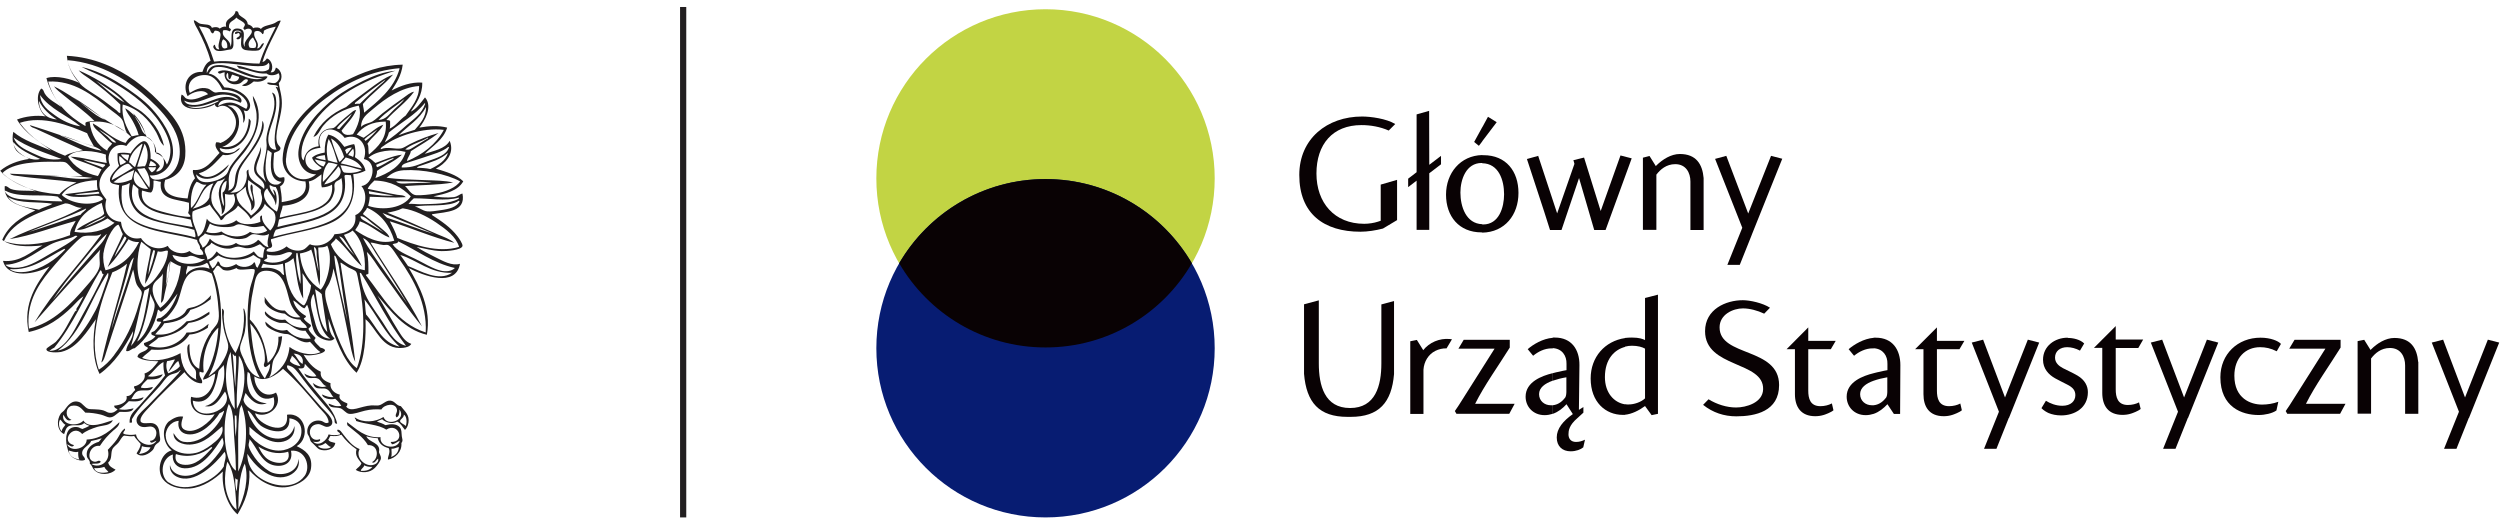 <?xml version="1.0" encoding="UTF-8"?><svg xmlns="http://www.w3.org/2000/svg" viewBox="0 0 189.45 39.5"><defs><style>.d{fill:#c2d444;}.e{fill:#221f20;}.f{fill:#071c72;}.g{fill:#090204;}.h{fill:none;stroke:#221f20;stroke-miterlimit:10;stroke-width:.47px;}</style></defs><g id="a"/><g id="b"/><g id="c"><g><g><path class="d" d="M92.05,13.52c0,7.08-5.74,12.82-12.82,12.82s-12.82-5.74-12.82-12.82S72.16,.7,79.23,.7s12.82,5.74,12.82,12.82"/><path class="f" d="M92.05,26.39c0,7.08-5.74,12.82-12.82,12.82s-12.82-5.74-12.82-12.82,5.74-12.82,12.82-12.82c7.08,0,12.82,5.74,12.82,12.82"/><path class="g" d="M90.32,19.95c-2.22,3.82-6.35,6.38-11.09,6.38s-8.87-2.57-11.09-6.38c2.22-3.81,6.35-6.38,11.09-6.38s8.86,2.57,11.09,6.38"/><path class="g" d="M105.24,9.89l.49-.49c-.66-.41-1.86-.57-2.51-.57-2.65,0-4.76,1.68-4.76,4.43,0,2.95,1.88,4.3,4.63,4.3,.55,0,1.17-.1,1.71-.24l1.07-.64v-3.05l-1.24,.36v2.74l-.21,.07c-.3,.1-.71,.16-1.04,.16-2.26,0-3.62-1.6-3.62-3.81s1.22-3.67,3.41-3.67c.7,0,1.42,.13,2.06,.41"/><polygon class="g" points="108.31 17.26 108.31 16.16 108.31 14.23 108.31 12.96 108.31 12.96 108.31 13.13 109.2 12.45 109.2 11.81 108.31 12.49 108.31 12.32 108.31 12.32 108.3 8.4 107.35 8.67 107.35 13.05 106.71 13.54 106.71 14.18 107.35 13.69 107.35 16.16 107.35 17.42 108.31 17.42 108.31 17.26"/><path class="g" d="M112.33,11.74v.61h-.05c-1.18,0-1.61,1.26-1.61,2.24,0,1.06,.42,2.36,1.66,2.4v.62h-.06c-1.71,0-2.69-1.22-2.69-2.86,0-1.63,1.08-2.96,2.74-3m-.62-1l.37,.3,.26-.34v-1.08l-.62,1.13Zm.62,6.88v-.62s.05,0,.07,0c1.21,0,1.59-1.3,1.59-2.29,0-1.06-.4-2.33-1.66-2.35v-.61h.1c1.71,0,2.65,1.22,2.65,2.86,0,1.66-1.03,2.98-2.75,3.01m0-6.92l1.1-1.45-.66-.41-.43,.79v1.08h0Z"/><path class="g" d="M129.1,13.49c-.09-1.04-.56-1.82-1.8-1.82-.67,0-1.31,.41-1.77,.86,0,0-.02,.03-.05,.06h0l-.48-.77-.5,.13v.21c0,.35,0,.8,0,1.15v.03h0s0-.02,0,0h0v4.08h1.02v-4.19l.02-.02c.28-.36,.73-.77,1.41-.77,.81,0,1.15,.65,1.15,1.32v3.67h1v-3.94h0Z"/><path class="g" d="M116.57,11.81l-.86,.24c.58,1.81,1.19,3.57,1.75,5.38h.87l1.33-3.94,1.15,3.94h.86l1.98-5.43-.85-.22-1.5,4.21-1.26-4.05-.81,.2c.03,.09,.06,.18,.08,.28l-1.31,3.75-1.44-4.37h0Z"/><path class="g" d="M132.77,17.74l-.05,.13h0l-.88,2.2h-.94c.38-.94,.75-1.87,1.13-2.81l-2.06-5.22,.85-.23,1.66,4.37,1.73-4.37,.85,.22-2.29,5.71Z"/><path class="g" d="M123.14,25.62c-1.52,.23-2.6,1.43-2.6,3.06,0,1.8,1.14,2.76,2.44,2.76,.05,0,.11,0,.16,0v-.8c-.83-.13-1.52-.87-1.52-2.06,0-1.41,.76-2.09,1.52-2.29v-.65Zm1.52,.15c-.16-.08-.43-.19-.99-.19-.18,0-.36,.01-.53,.03v.66c.18-.05,.36-.07,.53-.07,.44,0,.79,.1,.99,.22v3.77c-.3,.28-.81,.46-1.25,.46-.09,0-.18,0-.27-.02v.8c.51-.05,1.06-.32,1.52-.66l.5,.69,.48-.1c0-5.63,0-4.59,0-9.03l-.98,.25v3.19Z"/><path class="g" d="M99.94,22.76l-1.12,.3v5.27c.18,2.17,1.14,3.26,3.29,3.26,.06,0,.13,0,.2,0,.02,0,.04,0,.05,0,2.14,0,3.1-1.09,3.28-3.24v-5.54l-.96,.26v4.47c0,1.68-.44,3.38-2.37,3.38s-2.37-1.7-2.37-3.38v-4.76h0Z"/><path class="g" d="M117.66,28.28c-.82,.2-2.05,.66-2.05,1.78,0,.76,.57,1.4,1.44,1.4,.22,0,.42-.04,.61-.1v-.65s-.1,0-.15,0c-.47,0-.88-.33-.88-.84h0c0-.49,.44-.81,1.03-1.02v-.57h0Zm0-2.68c-.75,.06-1.48,.5-1.89,.86l.41,.5c.38-.31,.86-.56,1.4-.56,.03,0,.06,0,.09,0v-.8Zm2.34,5.24l-.35,.22,.04-3.39c.01-1.18-.6-2.09-1.86-2.09-.05,0-.11,0-.16,0v.8c.7,.04,1.06,.57,1.04,1.2v.47c-.15,.03-.36,.06-.57,.12-.13,.02-.29,.06-.47,.11v.57c.32-.11,.67-.2,1.03-.26v1.13c-.01,.23-.04,.32-.09,.41-.18,.23-.47,.53-.94,.58v.65c.41-.14,.76-.42,1.04-.73l.48,.75c-.74,.52-1.22,1.1-1.22,1.77s.43,1.05,1.05,1.05c.42,0,.77-.14,.96-.3l.13-.58c-.21,.1-.42,.17-.68,.17-.42,0-.57-.29-.57-.57s.04-.69,.67-1.23l.46-.42v-.43h0Z"/><path class="g" d="M156.69,25.59c-.99,0-1.87,.65-1.87,1.67,0,.68,.42,1.13,.92,1.41,.29,.16,.56,.29,.89,.46,.47,.23,.64,.47,.64,.82,0,.43-.33,.8-.99,.8-.48,0-.93-.18-1.24-.38l-.34,.56c.18,.19,.43,.32,.54,.37,.26,.11,.59,.18,.96,.18,1,0,2.02-.56,2.02-1.76,0-.47-.23-.93-.79-1.26-.38-.22-.71-.36-1.1-.56-.3-.16-.6-.4-.6-.8,0-.5,.4-.79,.92-.79,.31,0,.65,.09,.97,.26l.32-.54c-.3-.3-.83-.42-1.23-.42h-.01Z"/><path class="g" d="M172.64,30.45c-.37,.14-.83,.21-1.22,.21-.85,0-2.1-.45-2.1-2.19,0-1.34,.83-2.16,1.95-2.16,.4,0,.81,.08,1.26,.31l.32-.56c-.21-.23-.79-.47-1.55-.47-1.73,0-3.04,1.25-3.04,3,0,2.26,1.64,2.86,2.89,2.86,.5,0,1.03-.13,1.32-.32,.01,0,.03-.02,.04-.03l.14-.65Z"/><path class="g" d="M148.55,30.58c-.22,.12-.54,.2-.85,.2-.78,0-.92-.59-.92-1.18v-3.14h1.71l.37-.63h-2.08v-1.02l-1.65,1.65h.63v3.41c0,.96,.44,1.67,1.54,1.67,.21,0,.44-.03,.65-.1,.1-.03,.54-.19,.72-.35l-.12-.52Z"/><path class="g" d="M162.1,30.49c-.22,.12-.54,.2-.85,.2-.78,0-.92-.6-.92-1.18v-3.14h1.71l.37-.64h-2.08v-1.02l-1.65,1.65h.63v3.41c0,.97,.45,1.67,1.54,1.67,.21,0,.44-.03,.65-.1,.1-.03,.54-.19,.72-.35l-.13-.52Z"/><path class="g" d="M141.99,28.28c-.82,.2-2.05,.66-2.05,1.78,0,.76,.57,1.4,1.44,1.4,.22,0,.42-.04,.61-.1v-.65s-.1,0-.15,0c-.47,0-.88-.33-.88-.84h0c0-.49,.44-.81,1.03-1.02v-.57Zm0-2.68c-.75,.06-1.48,.5-1.9,.86l.41,.5c.38-.31,.87-.56,1.4-.56,.03,0,.06,0,.09,0v-.8h0Zm2.02,2.08c0-1.19-.6-2.09-1.86-2.09-.05,0-.11,0-.16,0v.8c.7,.04,1.06,.57,1.04,1.19v.47c-.15,.03-.35,.06-.57,.12-.12,.02-.28,.06-.47,.11v.57c.31-.11,.67-.2,1.03-.26v1.13c-.01,.23-.04,.32-.09,.41-.18,.23-.47,.53-.94,.58v.65c.41-.14,.75-.42,1.04-.73l.49,.74h.47l.02-3.69Z"/><path class="g" d="M183.25,27.43c-.09-1.04-.56-1.82-1.8-1.82-.67,0-1.31,.41-1.76,.86,0,0-.03,.03-.05,.05h0l-.48-.77-.5,.1v.24c0,.35,0,.8,0,1.15v.03h0s0-.02,0,0h0v4.08h1.02v-4.19l.02-.02c.28-.36,.73-.77,1.41-.77,.81,0,1.15,.65,1.15,1.32v3.67h1v-3.94h0Z"/><path class="g" d="M152.22,31.68l-.05,.13h0l-.88,2.2h-.94c.38-.94,.76-1.87,1.13-2.81l-2.06-5.24,.86-.22,1.66,4.38,1.73-4.38,.86,.22-2.29,5.71Z"/><path class="g" d="M165.79,31.68l-.05,.13h0l-.88,2.2h-.94c.38-.94,.76-1.87,1.13-2.81l-2.06-5.24,.86-.22,1.66,4.38,1.73-4.38,.86,.22-2.29,5.71Z"/><path class="g" d="M187.08,31.68l-.05,.13h0l-.88,2.2h-.94c.38-.94,.75-1.87,1.13-2.81l-2.06-5.24,.86-.22,1.66,4.38,1.73-4.38,.86,.22-2.29,5.71Z"/><path class="g" d="M129.47,30.26l-.41,.42c.74,.59,1.59,.87,2.52,.87,1.44,0,3.24-.38,3.24-2.37,0-2.88-4.51-2.12-4.51-4.37,0-.98,1.02-1.44,1.77-1.44,.51,0,1.11,.16,1.61,.4l.44-.45c-.55-.36-1.52-.57-2.05-.57h-.01c-1.28,0-2.86,.68-2.86,2.35,0,2.8,4.46,2.25,4.4,4.4-.03,1.03-1.3,1.38-2.05,1.38-.7,0-1.45-.23-2.1-.63"/><path class="g" d="M138.8,30.58c-.22,.12-.54,.2-.85,.2-.78,0-.92-.59-.92-1.18v-3.14h1.71l.37-.63h-2.08v-1.02l-1.64,1.65h.63v3.41c0,.96,.45,1.67,1.54,1.67,.21,0,.44-.03,.66-.1,.1-.03,.54-.19,.72-.35l-.12-.52Z"/><path class="g" d="M107.85,26.53l-.48-.77-.5,.1v.34c0,2.04,0,1.97,0,5.17h1v-3.35c.04-.63,.38-1.17,.9-1.43,.26-.13,.55-.2,.85-.19l.41-.69s-.14-.02-.17-.02c-.78-.07-1.55,.26-2.02,.86"/><path class="g" d="M174.74,30.6h3l-.41,.76h-4l-.12-.21,.31-.46,2.7-4.27h-2.74l.4-.67h3.49v.59c-.89,1.43-1.92,2.85-2.63,4.27"/><path class="g" d="M111.78,30.6h3l-.41,.76h-4l-.12-.21,.31-.46,2.7-4.27h-2.74l.4-.67h3.49v.59c-.89,1.43-1.92,2.85-2.63,4.27"/><line class="h" x1="51.77" y1="39.21" x2="51.77" y2=".53"/></g><path class="e" d="M30.1,18c-.15-.45-.35-.84-.56-1.23,1.64,.51,3.24,1.22,4.89,1.63-.36-.3-.81-.45-1.24-.63-1.27-.54-2.53-1.15-3.84-1.65,.39-.08,.79-.15,1.14-.33h.06c.85,.13,1.76,.58,2.51,1.08,.74,.5,1.51,1.08,1.73,1.84-1.61,.49-3.44-.17-4.71-.69m1.52,.72h.03v.02l-.03-.02m2.88,1.56c-.25,.27-.7,.3-1.08,.21-.63-.15-1.3-.59-1.95-.9-.66-.32-1.4-.6-1.7-1.11,.16-.06,.4-.03,.43-.21,1.4,.68,2.66,1.66,4.3,2.02m-3.56-.15c-.2-.28-.38-.57-.59-.84,1.24,.37,2.33,1.44,3.93,1.35-1.03,.71-2.44-.17-3.34-.51m1.33,5.03c-2.21-.72-3.22-2.69-4.52-4.33,0-.11,.19-.03,.19-.15,0-.63,0-1.1-.12-1.62,.43,.41,.7,.94,1.05,1.41,1.02,1.39,2.01,2.89,3.13,4.24-1.16-2.25-2.6-4.23-3.9-6.35,.2-.02,.65,.15,.99,.18,.11,0,.24-.03,.34,0,.25,.08,.68,.83,.9,1.14,1.02,1.45,2.06,3.3,1.95,5.48m-1.49,1.02c-1-.25-1.4-1.3-1.98-2.11-.21-.3-.43-.62-.65-.96-.48-.73-.72-1.38-.87-2.38v-.09l.09,.03c1.14,1.83,2.11,3.83,3.41,5.51m-3.03-2.38c-.06-.36-.06-.79-.12-1.14,.92,1.16,1.55,2.6,2.66,3.58-1.38-.3-1.75-1.56-2.54-2.44m-.71,4.06c-.35-.24-.67-.68-.9-1.14-.44-.9-.84-1.87-1.14-2.98-.14-.5-.41-1.23-.34-1.72,.03-.18,.21-.38,.31-.6,.16-.37,.24-.65,.31-1.11,.49,1.77,.81,3.59,1.18,5.33,.13,.59,.2,1.21,.47,1.75-.28-2.48-.76-5.04-1.12-7.49l.03-.03c.18,.11,.33,.22,.56,.36,.15,.09,.48,.19,.59,.33,.11,.15,.15,.58,.22,.87,.42,1.86,.52,4.67-.16,6.44m-2.01-2.23c-.9-.06-1.04-.79-1.27-1.66-.18-.71-.34-1.13-.03-1.71l.06,.03c.27,1.23,.38,2.78,1.24,3.34m-1.7-3.1c-.07,.19-.2,.55-.31,.57-.08,.02-.47-.33-.56-.42-.54-.59-.85-1.7-.87-2.77,.27-.08,.47-.23,.65-.39,.26,1.05,.24,2.23,.74,3.07-.03-.51-.02-1.43-.06-1.93,.22,.31,.4,.65,.65,.93-.03,.33-.1,.57-.25,.93m-.53,1.48c-.67,.09-.94-.21-1.21-.51-.82,.06-1.19-.56-1.55-1.05,.07,.14,0,.29,.03,.42,.13,.41,.88,.83,1.52,.87,.29,.25,.64,.44,1.18,.45,.11,.25,.49,.38,.49,.63-.81,.05-1.28-.24-1.64-.63-.6,.11-1.19-.22-1.52-.63-.1,.26,.2,.46,.37,.57,.17,.11,.48,.25,.71,.3,.15,.03,.37-.02,.53,.03,.35,.1,.77,.65,1.45,.57,.11,.22,.3,.37,.4,.6-.8,.08-1.42-.23-1.8-.66-.73,.19-1.27-.28-1.64-.63-.02,.18,.07,.33,.19,.42,.31,.24,.79,.44,1.24,.51,.11,.02,.21,0,.31,.03,.45,.15,1.05,.78,1.64,.57,.27,.26,.47,.58,.8,.78-.78,.38-1.86,0-2.35-.39-.11,1.16-.72,1.84-1.55,2.32,.25-.34,.18-.86,.31-1.26,.09-.28,.35-.53,.46-.84,.13-.33,.19-.65,.22-1.02-.13-.02-.16,.05-.28,.03,.04,.86-.3,1.55-.81,1.99-.15-1.4-.58-2.52-1.36-3.31,.03-.65,.07-1.4,.25-2.2,.18-.81,.16-1.6,1.21-1.47,1.09,.13,1.28,1.24,1.55,2.23,.17,.62,.52,.99,.84,1.3m-.53,2.74c.38,0,.8,.21,.68,.78-.32-.17-.42-.55-.68-.78m.53,.96c-.33-.07-.63-.17-.81-.39,.01-.18,.14-.25,.15-.42,.27,.22,.48,.5,.65,.81m.34-.18c.26,.32,.7,.63,.87,.93-.37,.09-.71-.07-.93-.21,.05,.1,.11,.22,.19,.27,.22,.15,.51,.03,.77,.09,.34,.08,.42,.56,.74,.6-.4,.19-.82-.07-1.05-.24,.06,.14,.11,.29,.25,.36,.21,.11,.56,.01,.77,.09,.31,.12,.38,.49,.56,.63-.27,.02-.61-.07-.87-.21,0,.28,.58,.44,.99,.33,.18,.15,.35,.32,.46,.54-.47,.07-.6-.05-.96-.18,.06,.4,.55,.25,.9,.36,.21,.07,.42,.39,.65,.42,.34,.05,.82-.15,1.21-.24,.43-.1,.81-.12,1.24-.09,.22-.39,1.07-.55,1.18,0,.05,.27-.21,.41-.03,.6,.2-.08,.22-.33,.22-.6,.58,.78-.93,1.35-1.21,.57-.61,.4-1.57,.47-2.17,.03-.02,.14,.12,.13,.09,.27,.73,.26,1.71,.26,2.29,.66,.94-.61,1.5,.98,.34,.93,0,.09,.08,.1,.09,.18,.26-.03,.38-.19,.59-.27-.15,.72-1.57,.53-1.45-.27-1.21,.08-1.84-.64-2.54-1.14-.01,.1,.01,.17,.03,.24,.55,.47,1.18,.86,1.55,1.5,.83-.04,.85,1.02,.31,1.29,.19,.16,.33-.18,.46-.27,.06,.17-.06,.33-.16,.39-.65,.42-1.62-.41-1.24-1.11-.54-.21-.89-.67-1.24-1.11-.11-.14-.23-.37-.43-.36-.11,.18,.21,.17,.19,.36-.25,.08-.62,.07-.87,0-.1,.43-.75,.99-1.18,.54,.2,.07,.63,.04,.53-.18-.87,.34-1.11-1.1-.15-1.14,.24-.01,.46,.21,.68,.21,.2,0,.38-.12,.4-.3,.06-.4-.57-.91-.81-1.17-.79-.9-1.52-1.72-2.29-2.65-.13-.15-.41-.32-.31-.54,.06-.03,.32,.08,.43,.15,.27,.19,.56,.64,.81,.96,.49,.65,1.01,1.28,1.58,1.93,.29,.33,.62,.68,.74,.99,.05,.14-.04,.41,.22,.39-.18-.88-.83-1.53-1.36-2.17-.55-.66-1.11-1.3-1.58-2.02,.13,0,.28,.01,.37-.03,.1-.05,.11-.19,.12-.33m7.49,3.85c.26,.13,.25,.64,.16,.87-.12-.13-.42-.22-.43-.36-.02-.15,.32-.27,.28-.51m-.96,3.22c.08-.22,.01-.47,.03-.63,.25,.02,.35-.1,.56-.12-.03,.41-.26,.63-.59,.75m-2.29,1.05c-.03-.14,.23-.24,.25-.42,.16,.09,.36,.13,.62,.12-.17,.21-.44,.33-.87,.3m-2.26-1.81c-.2,.2-.89,.17-.99-.09,.25,0,.41-.1,.56-.21,.15,.09,.22,.26,.43,.3m-6.13-9.36c.55,.6,1.16,1.72,1.11,2.8,0,.2-.17,.35,0,.51,.2-.02,.25-.18,.4-.24,0,.5-.26,.75-.4,1.11-.84-1.08-.94-2.58-1.11-4.18m-.43,2.83c-.13-.28-.34-.67-.34-.93,0-.39,.3-.86,.37-1.32,.09-.59,.13-1.23-.06-1.68l-.06-.03c.18,1.27-.15,2.51-.59,3.37-.5-.65-.88-1.73-.9-2.77,0-.24,.1-.47-.12-.6-.03,.53,.04,1.02,.12,1.51,.08,.47,.29,.88,.34,1.26,.06,.44-.33,1.14-.56,1.47-.24,.37-.59,.67-.93,.9,1.12-1.97,1.29-5.71,.34-7.97,.13-.1,.22-.41,.37-.42,.1,0,.31,.29,.43,.33,.36,.11,.66-.01,.99-.15,.14,.29,1.23-.04,1.36,.12,.1,.12-.29,1.15-.34,1.41-.4,2.22-.17,5.28,.74,6.77-.64-.17-.9-.68-1.18-1.27m2.23,2.77c.39,1.75-2.12,1.24-2.29,.18,.04-.18,.1-.34,.16-.51,.31,.43,.85,1.09,1.61,.78-1.22-.08-1.65-1.12-1.45-2.38,.07,.02,.08,.1,.16,.12,.13,1.02,.6,2.32,1.82,1.8m-1.05,2.11c.61,.5,2.34,.94,2.23-.51,.5,.06,.83,.33,.9,.78,.12,.86-.54,1.46-1.33,1.63-1.08,.22-2.19-.57-2.6-1.2v-.57c.52,.49,1.68,1.52,2.79,1.05,.38-.16,.7-.55,.62-1.11-.12,.57-.56,.95-1.21,.96-1.24,.02-2.06-1.15-2.32-2.05v-.09c.37,.24,.56,.82,.93,1.11m-.13,1.63c.59,.38,1.4,.66,2.26,.39,.31,1.08-1.14,1.02-1.73,.42-.25-.25-.42-.57-.53-.81m3.5,2.23c-.8,1.1-2.55,.81-3.53,.03-.48-.38-.82-.97-.81-1.71,.49,.79,1.68,2.11,3,1.71,.5-.15,1.06-.63,.87-1.32-.02,.98-1.09,1.34-1.95,1.05-.33-.11-.8-.49-1.11-.84-.32-.37-.68-.94-.71-1.23-.02-.14,.09-.36,.06-.48,.55,.57,.83,1.69,1.76,1.96,.77,.22,1.6-.13,1.39-1.08,1.09-.13,1.54,1.22,1.02,1.93m-5.01,2.5c.01-1.14,.04-2.58,.49-3.46,.34,1.14-.05,2.55-.49,3.46m.12-7.61c.01-.09,.1-.19,.12-.3,.55,1.42,.42,3.69-.25,5.05,.03-1.5-.08-3.28,.12-4.75m-.25,6.23c-.08-.29-.1-.63-.09-.99,.03,.09,.13,.13,.19,.12-.03,.3-.04,.6-.09,.87m-.87-.54c-.04-.55,.04-1.22,.16-1.68,.62,.83,.61,2.42,.71,3.64-.44-.3-.81-1.19-.87-1.96m-4.27-.09c-.73-.51-.58-1.86,.31-2.14-.08,.57,.29,1.04,.9,1.05,1.4,.03,2.29-1.5,2.85-2.32,.03,.09,.11,.3,.09,.45-.04,.36-.55,.98-.93,1.38-.37,.4-.94,.79-1.3,.93-.8,.31-1.69,.04-1.83-.69-.06,.4,.21,.73,.49,.87,1.34,.69,2.99-1,3.65-1.87,.2,.36-.03,.72-.06,1.11-.63,1.03-2.79,2.17-4.18,1.2m3.31-2.62c-.44,.44-1,1.21-1.86,1.29-.54,.05-1.07-.14-.9-.81,1,.33,2,.02,2.69-.54l.06,.06m-3.53-.9c0-.48,.33-1.08,.99-1.14-.12,.58,.19,.96,.68,1.02,1.02,.13,2.01-.94,2.42-1.6,.13-.04,.23-.1,.31-.18l.03,.03c-.25,1-1.65,2.57-3.06,2.32-.36-.06-.58-.36-.77-.66-.04,.65,.73,.9,1.24,.87,1.13-.05,1.83-.88,2.45-1.38,.16,.62-.35,1.04-.84,1.41-.32,.25-.82,.53-1.15,.6-1.2,.28-2.28-.36-2.29-1.3m5.23-2.02c-.73-.93-.9-3.13-.31-4.33,.13,1.47,.3,2.65,.31,4.33m.06-1.65c-.14-.83-.12-1.65-.22-2.53,.08,.03,.19,.31,.25,.09,.07,.72-.07,1.56-.03,2.44m.03,6.32c-.19-.12-.35-.37-.46-.63-.5-1.16-.54-3.21-.09-4.42l.03,.03c.4,.57,.31,1.71,.4,2.68,.07,.8,.11,1.58,.12,2.35m.22-8.73c.74,.98,.4,3.1-.15,4.03-.06-1.45,.14-2.69,.15-4.03m-.25,6.14c-.02-.58-.07-.9-.06-1.53v-.09s.12,.07,.12,0c.06,.49,0,1.2-.06,1.63m-3.25-2.74c1.36,.44,1.75-1.12,1.95-2.2,.03-.16,.34-.36,.4-.51,.2,1.15-.17,2.83-1.42,3.13,.81,.16,1.17-.63,1.52-1.11,.88,1.44-2.36,2.56-2.44,.69m1.39-5.21c-.51,.71-.87,1.72-.9,2.8-.68-.3-.76-1.2-.74-1.87-.24,.04-.17,.56-.12,.84,.03,.22,.12,.47,.22,.66,.1,.2,.32,.35,.37,.51,.08,.26-.03,.49,.06,.69-.75-.33-1.15-1.01-1.21-2.02-.68,.39-1.95,.78-2.91,.36,.21-.24,.49-.4,.71-.63,1.37,.13,2.37-.34,2.88-1.14,.51-.02,1.01-.27,1.39-.51,0-.13,.05-.19,.06-.3-.42,.35-.87,.68-1.67,.66-.42,.81-1.68,1.42-2.88,.99,.23-.22,.54-.36,.74-.6,.99-.15,1.79-.49,2.29-1.12,.68-.08,1.16-.34,1.58-.66,.02-.06-.04-.2,.03-.21-.45,.26-.99,.7-1.76,.75-.53,.57-1.23,1.12-2.38,.99,.21-.29,.52-.5,.68-.84,.93-.08,1.66-.35,1.98-1.02,.63-.16,1.11-.46,1.55-.81-.02-.13,.02-.2,.03-.3-.33,.35-.65,.67-1.24,.87-.16,.06-.4,.07-.53,.15-.12,.07-.15,.22-.25,.33-.38,.42-.98,.53-1.61,.63-.05-.15,.15-.18,.28-.3,.24-.24,.51-.58,.71-.96,.43-.83,.39-2.07,1.24-2.5,.43-.22,1.01-.12,1.45,.15,.29,.79,.46,1.83,.53,2.92,.06,.89-.2,.94-.59,1.47m-2.48,2.23c.06,.12,.08,.26,.12,.39-.2,.27-.54,.4-.87,.54-.15-.21-.21-.65-.09-.93,.23-.01,.37-.1,.59-.12-.15,.32-.35,.6-.5,.93,.29-.23,.44-.6,.74-.81m.09,.87c-.72,.81-1.6,1.68-2.38,2.5-.26,.27-.72,.63-.83,.93-.12,.33,.09,.64,.4,.69,.35,.06,.59-.11,.84,.03,.42,.25,.23,1.04-.25,1.02,.03,.32,.35,.02,.49,0-.41,.66-1.48,.15-1.55-.48-.29,.06-.74,.05-.96-.06-.03-.2,.17-.18,.12-.39-.31,.19-.42,.56-.62,.84-.21,.29-.45,.53-.68,.78,.25,.86-.59,1.45-1.24,1.08,.17-.09,.58,.05,.71-.18-.16-.18-.25,.02-.47,0-.69-.07-.42-1.32,.4-1.2,.29-.45,.61-.81,1.02-1.17,.18-.15,.46-.34,.46-.63-.6,.54-1.28,1.26-2.48,1.32,0,.68-1.19,1.01-1.49,.36,.18,.05,.39,.31,.53,.06-1.08-.24-.07-1.66,.62-.84,.29-.24,.7-.4,1.14-.54,.43-.13,1.01-.08,1.18-.51-.53,.15-1.79,.74-2.23,.03-.39,.48-1.72,.38-1.52-.45,.13,.19,.28,.59,.62,.39-.48-.16-.49-.86-.03-1.05,.61-.13,.8,.24,1.08,.51,.41,0,.76,.05,1.18,.15,.24,.06,.5,.21,.65,.21,.32,.01,.51-.26,.77-.42,.44,0,.95,.07,1.05-.27-.29,.07-.7,.17-1.12,.06,.32-.14,.54-.38,.77-.6,.46,.04,1.01,.06,1.11-.3-.3,.12-.54,.15-.93,.15,.11-.18,.26-.55,.56-.63,.4-.11,.94,.12,1.08-.3-.29,.07-.56,.13-.9,.06-.04-.14,.34-.48,.49-.63,.46,.01,1.02,.01,1.15-.39-.32,.09-.69,.25-1.12,.15,.43-.32,.69-.82,1.18-1.08-.02,.4,.02,.74,.12,1.02-.58,.77-1.27,1.52-1.95,2.29-.35,.39-.77,.66-.74,1.29h.15c.07-.03,.01-.19,.03-.27,.52-.9,1.37-1.66,2.11-2.5,.22-.25,.47-.67,.71-.81,.28-.17,.65-.13,.84-.42,.05,.09-.07,.15-.12,.21m-3,6.17c.1-.17,.18-.36,.22-.6,.17,.08,.51,.08,.65,.09-.14,.31-.47,.45-.87,.51m-2.32,1.36c-.42,.11-.99,.08-1.08-.3,.29,.03,.52-.02,.77-.09,.06,.17,.22,.25,.31,.39m-3-1.63c.21,.04,.46,.18,.71,.09-.01,.24,0,.46,.09,.6-.41-.09-.76-.24-.81-.69m-.53-1.45c-.21-.2-.28-.67-.12-.9,.15,.11,.21,.32,.4,.39-.09,.17-.26,.27-.28,.51m7.46-9.36c-.25-.33-.72-1.09-.53-1.71,.11-.36,.62-.58,.74-.9-.05,.87-.08,1.4-.15,2.23,.23-.13,.22-.45,.28-.69,.17-.71,.36-1.64,.43-2.38v-.09c.26,.14,.49,.31,.8,.39-.16,1.39-.72,2.55-1.58,3.16m-.87,1.35c-.22,.52-.54,.97-.87,1.2,.54-1.07,.78-2.34,1.02-3.64,.03,.28,.28,.54,.31,.84,.03,.39-.31,1.22-.46,1.6m-1.33,1.53c.37-1.25,.66-2.85,1.02-4.21,.14-.06,.26-.13,.37-.21-.3,1.53-.45,3.37-1.39,4.42m.22-6.74c-.46,1.93-1.16,3.62-1.7,5.48,.29-1.35,.8-2.8,1.18-4.21,.12-.44,.19-.95,.53-1.26m-1.49,7.4c-.33,.44-.74,.85-1.18,1.12-.86-2.55,.28-5.44,1.02-7.37,.43-.16,.79-.39,1.12-.66-.58,2.52-1.39,4.92-1.95,7.49,.19-.11,.28-.49,.37-.78,.65-2.05,1.4-4.19,2.04-6.26,.12,.39,.11,.77,.28,1.14,.09,.2,.34,.39,.37,.57,.04,.23-.14,.65-.22,.93-.4,1.46-1.05,2.76-1.86,3.82m-3.03-1.05c-.33,.32-.74,.63-1.24,.72,1.85-1.39,2.48-3.95,3.78-5.87h.03c.05,.24-.07,.5-.15,.72-.25,.7-.46,1.44-.81,2.11-.45,.85-.97,1.68-1.61,2.32m-1.89,.75c.11-.09,.23-.18,.37-.24,1.41-1.71,2.33-3.91,3.5-5.87,.16,.02,.06,.31,.25,.3-.44,.96-1,2-1.58,3.04-.52,.93-1.02,2.15-1.98,2.65-.17,.09-.36,.11-.56,.12m-1.55-1.68c-.21-1.85,.6-3.2,1.58-4.39,.54-.65,1.18-1.38,1.86-2.05,.22-.22,.53-.53,.71-.57,.49-.12,.96,.06,1.3-.15l.03,.03c-1.65,2.25-3.59,4.22-5.05,6.65,1.62-1.85,3.36-3.76,4.98-5.51-.15,.43,.02,.9-.06,1.29-.1,.48-.68,1.11-1.02,1.5-1.13,1.32-2.51,2.78-4.33,3.19m-.25-4.3c-.39,.05-.89,.04-1.21-.21,1.69,.14,2.91-.93,4.15-1.54l.06,.06c-.67,.71-1.78,1.52-3,1.69m-1.52-.54c1.46-.04,2.58-1.26,3.81-1.71,.45-.17,.96-.23,1.36-.42,.06-.03,.14-.12,.28-.03-.48,.46-1.25,.87-2.01,1.3-.76,.43-1.57,.99-2.45,1.08-.39,.04-.8,0-.99-.21m-.12-1.8c.69-1.61,2.9-2.26,4.64-2.86h.03c.43,0,.8,.38,1.24,.33-1.66,.95-3.74,1.5-5.48,2.38,1.65-.26,3.35-.94,5.01-1.38-.16,.33-.46,.67-.43,1.08-1.42,.53-3.44,1.02-5.01,.45m.31-3.34c.89,.54,2.31,.32,3.37,.51-.3,.19-.72,.26-1.02,.45-.93-.18-1.91-.31-2.35-.96m-.25-.45l.06-.03c1.01,.57,2.68,.22,3.96,.45,.09,.13,.34,.25,.34,.36-.97,0-1.98-.1-2.91-.15-.65-.03-1.23-.18-1.45-.63m-.19-1.35c.76-.84,2.83-.9,4.05-.87,.23,0,.56-.02,.71,.03,.23,.08,.44,.42,.62,.57,.26,.21,.47,.33,.71,.48-1.7,.06-3.74-.12-5.51-.18,.16,.16,.44,.15,.65,.18,1.23,.19,2.92,.28,4.4,.48-.5,.24-.96,.51-1.3,.9-1.87-.12-3.29-.68-4.33-1.59m1.05-1.75c-.14-.17-.18-.37-.22-.63,.49,.62,1.28,.94,2.04,1.29-.57,.21-1.49-.26-1.83-.66m3.47,.66c-.94,.15-1.46-.09-2.23-.45-.63-.3-1.19-.56-1.42-1.17,1.02,.73,2.37,1.15,3.65,1.63m-3.19-2.74c1.78-.6,3.76,.21,5.11,.78,.15,.37,.35,.68,.53,1.02-1.63-.53-3.2-1.12-4.86-1.63,.05,.16,.29,.21,.43,.27,1.13,.53,2.42,1.11,3.59,1.63-.49,.11-1,.19-1.36,.42-1.43-.55-2.6-1.37-3.44-2.5m1.46-1.66c.31,.61,.79,1.05,1.36,1.41-.77-.05-1.34-.54-1.36-1.41m3.16,1.93c-.72-.1-1.4-.44-1.95-.84-.5-.36-1.07-.76-1.12-1.53,.74,1.06,2.07,1.55,3.07,2.38m-2.45-3.4c1.9-.11,3.38,1.04,4.61,2.05,.31,.26,.84,.59,.99,.84,.19,.32,.16,.73,.37,.99-1.02-.58-2.07-1.24-3.03-1.93-.82-.58-1.62-1.16-2.51-1.59,.18,.25,.46,.45,.71,.66,.76,.63,1.65,1.25,2.35,1.96-.22,.04-.49,.02-.65,.12-.07,.08,.02,.19-.03,.27-1.31-.76-2.35-1.79-2.82-3.37m3.62-.06c.75,.52,1.58,.97,2.17,1.65-.83-.44-1.46-1.09-2.17-1.65m-2.14-1.47v-.09c2.59,.21,4.7,1.6,6.19,2.98,.7,.65,1.59,1.55,2.01,2.56,.5,1.18,.41,2.63-.62,3.28-.29,.18-1.18,.48-1.36-.09,.96,.08,1.71-.69,1.76-1.69,.06-1.3-.93-2.62-1.58-3.34-.62-.69-1.57-1.36-2.41-1.9-.92-.59-1.98-1.07-2.94-1.29,.67,.36,1.42,.61,2.14,1.02,1.3,.75,2.58,1.63,3.5,2.8,.45,.58,.89,1.33,1.05,2.05,.12,.54,0,1.15-.22,1.53-.16-.39-.37-.72-.81-.84,0-.64-.29-1-.71-1.23-.38-.9-.83-1.72-1.64-2.2,.1,.33,.37,.61,.56,.96,.18,.33,.36,.69,.46,1.08-.21,0-.34,.07-.53,.09-.36-.65-.8-1.38-.68-2.41,1.2,.32,1.99,1.14,2.54,2.11,.19,.33,.26,.75,.59,1.02-.26-1.12-.91-1.96-1.7-2.59-.27-.21-.58-.33-.87-.54-.31-.23-.56-.54-.87-.78-.88-.7-1.96-1.35-3.03-1.81,.22,.26,.53,.43,.81,.63,.81,.59,1.62,1.24,2.35,1.96v.63c-.13,.04-.2-.12-.28-.18-.31-.24-.64-.49-.99-.75-.44-.33-.94-.61-1.39-.93-.59-.42-1.19-1.28-1.33-2.04M14.32,15.38c0,.25,.03,.55-.06,.72,0,.15,.24,.21,.15,.33-.51,.01-1.18-.14-1.79-.3-.94-.25-2.03-.51-1.86-1.69,.23,.04,.41,.14,.68,.15,.22-.15,.2-.71,.19-.9,.14-.04,.37,.08,.56,.09-.19,1.41,1.19,1.29,2.14,1.59m.28,1.84c-2.01-.41-5.2-.52-4.52-3.25,.14,.12,.28,.23,.4,.36-.16,1.93,2.39,1.93,3.96,2.32,.05,.19,.1,.38,.15,.57m.31-3.43c.26,.06,.36,.27,.74,.21-.49,.48-.68,1.4-1.18,1.77-.05-.74,.06-1.55,.43-1.99m3.22-7.94c-.05,.64-1.26,.3-.9-.3,.17,.04-.02,.41,.19,.48,.1-.09,.1-.26,.19-.36,.18,.06,.34,.13,.53,.18m-.81,6.65c-.47,.46-1.51,1.39-2.26,.66,.85-.24,1.29-.87,1.83-1.41,.5,.12,1.04-.18,1.3-.48-.16-.05-.27,.19-.49,.27-.38,.14-1,.13-1.05-.3,1.24,.44,2.29-.77,2.35-2.05-.05-.06-.07-.15-.15-.18,0,1.22-.81,2.31-2.01,2.14,1.02-.29,1.82-2.04,.81-2.92-.1-.09-.25-.15-.4-.21,.88-.16,1.25,.56,1.18,1.32,.2-.24,.16-.68,.03-.96,.07,.03,.15,.05,.25,.06,.26-.12,.28-.44,.21-.63-.2-.65-1.06-1.15-1.92-1.17-.32-.43-.55-.93-1.18-1.05,.13-.19,.3-.45,.53-.48,1.11-.17,2.25,.89,3.56,.84-1.12,.4-2.54-1.01-3.41-.48,.13,.27,.28,.03,.53,.03-.12,.66,.53,1.08,1.14,.84,.22-.09,.36-.44,.62-.27-.03,.26-.28,.31-.46,.42,.33,.17,.7-.14,.9-.3,.46,.08,.9-.05,1.05-.36-.2-.08-.27,.02-.53,0-1.04-.07-2.23-1-3.34-.87-.43,.05-.57,.26-.74,.6-.04-.5,.28-.71,.84-.75,.94-.07,2.51,.31,3.41,.21,.14-.02,.38-.1,.4-.24,.15,.05,.09,.34,.06,.48-.56,.48-1.71-.21-2.44-.27,.02,.1,.14,.1,.15,.21,.74,.07,1.33,.45,2.11,.39,.25,.23,.76,.12,.9-.03,.2,.28,0,.65-.25,.75-.28,.05-.47-.11-.62,0,.18,.25,.65,.05,.84,.27,0,.14-.09-.01-.18,.03,.85,1.36-.49,3.42,.06,4.75-.49,.04-.61-.4-.62-.72-.03-.91,.72-1.83,.59-3.07-.02-.21-.05-.46-.31-.54,.58,1.2-.38,2.38-.43,3.58,0,.15,.03,.3,.03,.45-.02,.73-.35,1.44-.22,2.23,.03,.18,.12,.34,.15,.54-.2-.38-.65-.51-.71-.93-.08-.52,.43-1.05,.34-1.75-.13,.64-.62,1.21-.5,1.83,.11,.55,.91,.69,.74,1.36-.41-.48-1.23-.55-1.18-1.47-.23,.09-.11,.29-.12,.48-.04,.72-.46,1.35-1.27,1.26,.72-.3,.43-1.2,.77-1.83,.38-.71,.97-1.28,1.39-2.08,.25-.47,.55-1.15,.28-1.53,0,.88-.41,1.5-.84,2.17-.43,.67-1.11,1.24-1.21,2.11-.05,.5-.05,.87-.53,1.02,.12-.42-.03-.65,.06-1.14,.13-.75,.82-1.3,1.27-1.93,.78-1.08,1.45-2.64,.53-4.12,0,.46,.24,.85,.28,1.38,.13,1.89-1.25,2.85-1.98,3.97-.12,.18-.15,.4-.28,.57-.38,.51-2.18,1.1-2.32,.03,.77,.81,2.14,.03,2.48-.73m-.81-4.45c.1-.69,1.25-.5,1.7-.24,.21-.2-.08-.47-.19-.54-.31-.21-.97-.3-1.46-.27-.09,0-.19,.05-.28,.03-.18-.03-.34-.24-.56-.3-.57-.15-1.01,.13-1.36,.33-.33-.87,.46-1.41,1.24-1.35,.67,.05,1.01,.69,1.24,1.12,.62-.03,1.22,.21,1.58,.57,.21,.21,.45,.59,.22,.87-.34-.15-.74-.47-1.24-.48-.33,0-.64,.12-.9,.27m-2.32,0c.82,.2,1.66-.19,2.32-.42,.08,0,.04,.02,.03,.06-.56,.3-1.6,.73-2.35,.36m-.25-.42c.99,.52,1.98-.52,3.1-.45,.35,.02,.78,.11,1.05,.39-.24-.01-.36-.14-.56-.18-1.03-.23-1.91,.65-2.97,.57-.29-.02-.5-.1-.62-.33m1.15-5.63c.31,.09,.6,.03,.8,.24,.06,.11,.08,.27,.22,.3,.11-.03,.08-.19,.19-.21,.86,.04,.03,.96,.31,1.42-.25,.02-.3-.18-.34-.36-.27,.13-.02,.4,.12,.45,.31,.12,.86-.08,1.11-.09,.49-.23-.25-1.52,.56-1.42,.12,.02,.2,.07,.23,.21-.08-.19-.57-.21-.48,.03,.07,.08,.22-.13,.31-.03,.15,.24-.16,.26-.22,.39,.12,.16,.39-.03,.37-.21,.04,.45-.18,.95,.31,1.08,.21,.05,.8,.08,.99,.03,.2-.06,.35-.35,.43-.54-.25-.05-.23,.39-.53,.39,.26-.51-.36-.75-.19-1.26,.23-.16,.52,0,.59,.18,.15-.05,.08-.13,.12-.27,.24-.16,.57-.23,.9-.3-.45,.9-.92,1.77-1.24,2.8-1.17,0-2.35-.3-3.44-.15-.3-.97-.69-1.85-1.14-2.68m1.83,.99c.23,.09,.34,.29,.31,.63-.46,.27-.53-.39-.31-.63m-.03-.66c.16-.08,.38-.03,.53,.06l.09-.12c0-.12-.15-.09-.15-.21-.03-.45,.39-.46,.56-.72,.18,.2,.52,.26,.65,.51,0,.14-.09,.2-.12,.3,0,.07,.11,.06,.09,.15,.11-.13,.43-.18,.53,0,.18,.34-.7,.76-.49,1.26-.37-.32,.27-1.27-.46-1.38-.88-.13-.4,.93-.65,1.38,.04-.61-.7-.62-.56-1.23m2.45,1.29c-.12,.05-.31,.03-.43,0-.2-.3,0-.61,.25-.78,.1,.23,.35,.47,.19,.78m1.98,10.17c-.14,.15-.25,.24-.53,.21-.92-.11-.71-1.77-.53-2.62,.13,.05,.2,.15,.31,.21-.12,.92-.19,2.12,.74,2.2m.09,1.81c1.13-.07,2.26-.6,1.98-1.84,.43-.08,.67-.34,.96-.54,.02,.32-.07,.66,.03,.99,.32-.01,.57-.09,.77-.21,.22,2.04-2.38,2.07-3.96,2.5,.02-.35,.18-.57,.22-.9m5.85-7.73c-.14,0-.28-.01-.37,.03-.05-.11,.11-.18,.18-.24,.63-.54,1.45-1.12,2.14-1.63-.1,.17-.3,.31-.46,.45-.49,.43-1.02,.91-1.48,1.38m-5.6,4.15c.14-1.86,1.56-3.48,3.03-4.57,1.68-1.25,3.52-2.08,5.54-2.26l.03,.03c-.43,1.55-1.66,2.48-2.69,3.34,0-.25-.07-.38-.09-.66,.69-.82,1.59-1.42,2.29-2.23-.69,.25-1.27,.71-1.86,1.14-.58,.43-1.17,.86-1.7,1.32-1.1,.48-1.96,1.2-2.48,2.26,.36-.07,.49-.54,.74-.84,.64-.77,1.52-1.27,2.69-1.53,.28,.75-.1,1.64-.43,2.17-.44,.11-.72,.07-.87-.27,.38-.52,.86-.93,1.11-1.56-.18,0-.32,.16-.46,.27-.27,.21-.55,.45-.84,.72-.13,.13-.3,.32-.4,.36-.15,.06-.35,.03-.49,.09-.52,.19-.75,.64-.65,1.3-.66,.09-1.03,.46-1.14,1.08-.19-.13-.17-.46-.16-.72,.06-.84,.56-1.63,1.02-2.26,1.36-1.85,3.71-3.11,6.1-3.82-.86,.07-1.7,.39-2.48,.78-.7,.36-1.48,.77-2.1,1.26-1.21,.96-2.53,2.32-2.76,3.94-.14,.97,.38,1.87,1.33,1.87-1,.86-2.39,.15-2.29-1.2m10.09-5.48c.01,.96-.59,1.59-1.02,2.23-.44,.3-.71,.75-1.21,.99,.05-.16,.03-.37,.03-.57-.03-.09-.19-.06-.28-.09,.66-.76,1.51-1.32,2.1-2.14-.29,.04-.57,.3-.83,.48-.53,.37-1.06,.76-1.58,1.17-.25,.2-.48,.44-.74,.6-.28,.16-.65,.17-.87,.42,0-.68,.44-.96,.93-1.38,.92-.78,2.12-1.63,3.47-1.72m.43,1.29l.03,.06c-.25,.74-.85,1.14-1.39,1.6-.52,.48-1.08,.92-1.67,1.32,.1-.25,.25-.46,.31-.75,.9-.75,2-1.31,2.72-2.23m-.74,2.02c-.42,.13-.85,.26-1.24,.42,.7-.7,1.6-1.22,2.07-2.14,.03,.76-.45,1.27-.84,1.72m2.2,0c-.58,1.11-1.65,1.9-2.79,2.38-.01-.23,.25-.46,.28-.75,.7-.46,1.46-.87,2.1-1.38-.72,.21-1.44,.47-2.17,.84-.22,.11-.47,.3-.68,.33-.48,.07-1.03-.16-1.52,.06-.04-.1,.11-.19,.19-.24,1.01-.77,3.01-1.42,4.58-1.23m.34,1.29l.06,.03c-.2,.61-.9,.8-1.61,1.05-.68,.24-1.11,.51-1.98,.48-.03-.26,.38-.35,.71-.45,.3-.09,.63-.2,.93-.3,.67-.23,1.47-.44,1.89-.81m-1.36,1.68c-.28-.07-.76-.1-1.02-.09,.06-.11,.22-.14,.34-.18,.7-.24,1.49-.46,2.01-.96-.14,.59-.76,.96-1.33,1.23m2.26,.93c-.28,.46-1.12,.81-1.89,.93-.39,.07-1.07,.15-1.46,.12-.38-.03-.61-.52-.83-.69,1.2-.09,2.44-.06,3.65-.27-.6-.15-1.37-.15-2.14-.18-.99-.04-2.01-.06-2.91-.18,.35-.31,.71-.53,1.3-.57,1.42-.09,3.28,.29,4.27,.84m-4.83,.03l.03-.03c.99,.02,1.93-.02,2.69,.12-.45-.02-1.13,0-1.76,.03-.38,.02-.71,.07-.96-.12m-2.07,.72c.59,.1,1.22,.23,1.89,.33-.6,.05-1.17-.03-1.86-.12-.01-.07-.05-.11-.03-.21m-.06,1.11c.05-.22,.11-.44,.12-.69,1.06,.02,1.64,.1,2.73,.03-.14-.17-.42-.14-.65-.18-.7-.12-1.52-.32-2.23-.45,.1-.28,.32-.43,.5-.63,1.3,.03,2.1,.54,2.76,1.2-.56,.88-2.08,1.11-3.22,.72m1.08,.54c1.33,.52,2.67,1.08,3.9,1.59-1.13-.34-2.36-.85-3.56-1.23-.11-.12-.24-.23-.34-.36m-2.07,1.29c.12-.21,.29-.37,.34-.66,.44,.14,.79,.38,1.14,.6,.35,.22,.7,.48,1.11,.63-.04-.2-.24-.37-.4-.51-.48-.43-1.09-.85-1.61-1.27,.08-.18,.26-.27,.31-.48,1.07,.47,1.72,1.34,2.07,2.5-1.17,.34-2.25-.33-2.97-.81m.59,.6c.49,.21,.7,.74,.96,1.14,.8,1.26,1.65,2.55,2.41,3.85-.55-.8-1.18-1.7-1.76-2.53-.56-.8-1.16-1.58-1.61-2.47m-1.45,.12c.29,.37,.53,.87,.84,1.23-.38-.35-.89-1-1.18-1.44,.13-.02,.27,.12,.34,.21m1.27-1.77c.36,.04,.62,.36,.9,.57,.29,.22,.58,.43,.84,.66-.4-.25-.89-.56-1.39-.84-.14-.08-.38-.19-.34-.39m.37-5.69l-.09-.12c.29-.29,.67-.49,.99-.75-.2,.26-.55,.64-.9,.87m.81,1.81c.39-.2,.84-.34,1.27-.51,.08,0,.04,.02,.03,.06-.44,.19-.76,.48-1.24,.63-.03-.06-.05-.11-.06-.18m2.2-1.17c.47-.41,1.2-.56,1.73-.9v.06c-.35,.19-.68,.43-1.08,.66-.23,.13-.34,.26-.65,.18m.03,.18c-.3,1.1-1.32,1.64-2.29,1.99,.07-.21,.13-.32,.12-.54,.61-.44,1.36-.72,1.89-1.23-.69,.08-1.37,.41-2.01,.63-.18-.13-.3-.31-.53-.39,.54-.53,1.85-.7,2.82-.45m-2.07-2.41c.58-.61,1.32-1.06,1.98-1.6-.16,.26-.46,.49-.77,.78-.35,.32-.62,.8-1.21,.81m.56,.12c.15,1.27-.6,1.92-1.27,2.5-.08-.24,.02-.64-.12-.81,.34-.55,.91-.87,1.21-1.45-.52,.17-1,.67-1.49,.99-.19-.07-.33-.18-.53-.24,.47-.63,1.16-.98,2.2-.99m-3.71,.51c.31-.43,.77-.73,1.15-1.11-.2,.39-.65,.79-.96,1.17-.07,0-.13-.04-.19-.06m-5.51,10.05c.02-.14,.21-.12,.25-.24-.02-.07-.04-.14-.03-.24,.28,.07,.62,.09,.96,.03,.35-.06,.69-.35,.96-.15-.29,.59-1.37,.94-2.14,.6m-.09,.21c.47,.12,.98,.15,1.52,0,.05,.26,.04,.59,.09,.84-.1,.07-.21-.17-.31-.24-.34-.24-.83-.35-1.39-.27-.07-.1,.09-.2,.09-.33m-.68-.93c-.69,.57-2.18,.72-2.82,0-.18,.27-.36,.53-.71,.63,0-.33-.25-.52-.19-.78,.06-.25,.43-.26,.49-.51,.4,.27,.88,.48,1.39,.45,.2-.01,.38-.14,.62-.15,.25-.01,.5,.14,.77,.12,.38-.02,.6-.16,.9-.3,.16,.06,.21,.24,.4,.27-.14,.25-.13,.6-.15,.75-.42,.01-.52-.28-.71-.48m-3.37,.75c.3-.08,.44-.31,.68-.45,.7,.43,2,.46,2.66-.03,.18,.09,.3,.25,.53,.3,.05,.33-.14,.42-.19,.66-.21-.02-.13-.33-.28-.42-.22,.41-1,.5-1.36,.15-.3,.18-.82,.37-1.14,.12-.14-.11-.07-.26-.25-.33-.11,.21-.2,.45-.43,.54-.05-.2-.22-.28-.22-.54m-1.64,.36c.45,.09,1.13-.01,1.45-.24,.15,.07,.16,.28,.22,.45-.66-.28-1.52-.01-1.79,.45-.03-.17,.07-.48,.12-.66m-.06-.69c.11-.02,.2-.09,.31-.09,.36,.01,.66,.33,1.08,.24-.57,.54-2.25,.54-2.48-.3,.34,.06,.69,.21,1.08,.15m-2.85-6.89c.01-.16,.08-.27,.12-.39,.17,.09,.36,.18,.43,.36-.13,.05-.47,.03-.56,.03m-.06,.12c.18-.09,.43,.04,.56-.06,.08,.19-.14,.34-.28,.42-.12-.09-.2-.22-.28-.36m-.84,.09c.22-.02,.34,0,.56-.06,.28,.34,.5,.95,.37,1.5-.33-.45-.72-.99-.93-1.45m-.12,.18c.39,.38,.63,.91,.96,1.35-.76,.06-1.38-.61-.96-1.35m-.65-.54c.21-.07,.29,.22,.46,.3-.53,.32-1.05,.64-1.61,.93,.06-.51,.7-1.09,1.15-1.23m-.06-.15c-.12,.11-.28,.17-.43,.24-.1-.23-.11-.41-.09-.69,.22,.1,.33,.32,.53,.45m.12-.09c-.2-.14-.41-.27-.53-.48,.13,0,.42,0,.62,.03,.01,.19-.09,.28-.09,.45m1.27-1.29c.31,.47,.31,1.25,.03,1.71-.23-.02-.36,.05-.59,.03,.16-.6,.38-1.15,.56-1.74m-.16,.06c-.17,.59-.35,1.16-.56,1.71-.2-.08-.27-.28-.46-.36,.12-.67,.53-1.07,.99-1.41l.03,.06m-2.2,2.86c.46-.38,.99-.69,1.58-.93-.06,.24-.13,.47-.19,.72-.38,.16-.89,.35-1.39,.21m6.13,3.61c.02,.19,.14,.38,.06,.57-1.62-.47-4.08-.56-5.11-1.68-.46-.5-.53-1.24-.43-2.23,.2-.06,.42-.09,.56-.21l.03,.03c-.2,.97,.12,1.93,.87,2.41,1.03,.65,2.83,.74,4.02,1.11m.9,.15c.09-.22,.2-.41,.28-.63,.34,.26,1.27,.34,1.77,.21,.12-.03,.24-.14,.37-.15,.35-.02,.8,.21,1.21,.21,.27,0,.45-.06,.71-.09,.09,.12,.21,.22,.28,.36-.32,.22-.92,.31-1.3,.09-.58,.5-1.58,.43-2.17-.03-.29,.14-.79,.18-1.15,.03m4.74,1.17c-.4-.07-.52-.4-.81-.57-.32,.43-1.2,.6-1.67,.24-.64,.44-1.6,.13-1.98-.33-.13,.28-.26,.57-.56,.69-.04-.25-.29-.4-.25-.63,.04-.21,.34-.25,.43-.45,.32,.17,.94,.2,1.36,.09,.59,.27,1.1,.44,1.7,.27,.24-.07,.36-.26,.56-.3,.29-.05,.83,.25,1.24-.03-.03,.24-.21,.72-.03,1.02m5.29-6.14c.57,.68-.42,1.25-1.08,1.38,.3-.52,.75-.89,1.08-1.38m-.06-.27c-.28-.03-.5-.11-.74-.18-.11-.6-.13-1.08,.06-1.62,.32,.52,.48,1.18,.68,1.8m.12-.06c-.22-.58-.44-1.15-.62-1.78,.52,.29,.81,.8,.99,1.41-.13,.12-.19,.3-.37,.36m.37,.81c-.18-.1-.18-.37-.28-.54,.54,0,1.08,.25,1.61,.36-.29,.19-.87,.26-1.33,.18m.03,.27c0-.14,.32-.07,.49-.06,.84,3.86-3.21,3.91-5.88,4.67,.02-.22,.1-.39,.19-.54,2.37-.71,5.68-.67,5.2-4.06m.09-1.42c.55,.15,1.01,.38,1.24,.84-.61-.13-1.01-.27-1.61-.39,.1-.17,.26-.29,.37-.45m.56-.66c.09,.15,.08,.48,0,.63-.1-.07-.24-.11-.37-.15,.09-.19,.25-.32,.37-.48m-.46,.39c-.11-.03-.06-.22-.16-.27,.11-.14,.29-.2,.53-.21-.1,.18-.25,.32-.37,.48m-1.39,.66c.26,.02,.48,.08,.68,.15-.35,.46-.69,.93-1.12,1.32-.03-.66,.13-1.14,.43-1.47m-.96-.36c.11-.15,.46-.17,.68-.21,.02,.11,.04,.22,.06,.39-.27-.04-.52-.1-.74-.18m.74,.3c0,.17-.11,.24-.15,.36-.32-.09-.54-.28-.68-.54,.29,.05,.55,.13,.84,.18m.68,1.66c.07-.23,.34-.22,.49-.42l.03,.03c.54,2.95-2.62,3.08-4.86,3.67,.05-.18,.07-.39,.12-.57,1.41-.4,2.91-.43,3.78-1.29,.22-.22,.39-.59,.43-.96,.01-.15-.04-.31,0-.45m-4.64,.42c-.04,.11,.11,.29,.09,.48-.15-.23-.41-.51-.37-.81,.15,.06,.25,.16,.46,.15,.3,.47,.31,1.35,.09,1.87-.55-.29-1.4-1.23-.74-1.77,.21,.44,.57,.73,.65,1.29,.12-.34,.1-1.06-.19-1.2m-1.55,.15c-.03-.23,.05-.45-.12-.54-.2,.36,.18,.79,.12,1.29-.25-.41-.45-.96-.34-1.62,.3,.27,.69,.45,.96,.75-.05,.24,.09,.42,.09,.63,0,.59-.45,1.03-.84,1.32-.37-.54-1.06-.77-1.11-1.63,.23-.19,.5-.35,.71-.57,0,.74,.54,1.11,.4,1.81,.48-.27,.2-.95,.12-1.45m-3.25,.99c.24,.44,.61,.74,.84,1.2,.2-.05,.23-.25,.37-.36,.31-.25,.74-.38,.93-.75,.35,.31,.74,.58,.96,1.02,.37-.38,.9-.61,1.08-1.17,.04,.18,.61,.49,.71,.69,.24,.45-.02,1.09-.31,1.35-.28-.3-.67-.63-.62-1.14-.23,.02-.12,.29-.12,.48-.55,.22-1.43,.3-1.83-.12-.51,.46-1.87,.49-2.23-.12-.11,.45-.22,1.15-.68,1.36-.1-.65-.54-1.1-.4-1.9,.38-.24,.95-.28,1.3-.54m-.03-.51c-.22,.48-.71,.69-1.27,.84,.59-.58,.66-1.67,1.58-1.93-.16,.31-.29,.64-.31,1.08m.71-.39c-.02,.57,.32,1.2,.22,1.66,.41-.26,.24-1.02,.25-1.54,.2,.04,.47,.09,.65,0,.43,.82-.44,1.35-.96,1.71-.2-.36-.63-.67-.71-1.2-.08-.56,.14-1.1,.46-1.47,.23-.04,.42-.13,.59-.24-.21,.28-.47,.58-.49,1.08m.37,1.05c-.27-.47-.37-1.72,.22-1.93-.03,.37-.07,.74-.31,.9,0,.36,.13,.61,.09,1.02m-6.41-6.23c-.15-.29-.34-.54-.46-.81,.42,.44,.76,.97,.96,1.63-.29-.16-.35-.54-.49-.81m2.14,9.24c-.79,.44-1.67-.03-2.01-.6-.9,.18-1.43-.43-1.52-1.23-.84-.07-1.37-.75-1.11-1.69-.19-.27-.42-.51-.49-.84-.17-.77,.35-1.37,.77-1.75-.41-.95,.39-1.83,1.24-1.47,.28-.37,.73-.82,1.3-.75,.53,.06,.91,.53,.87,1.23,.83,.03,.94,1.34,.12,1.47-.09-.07,.2-.28,.25-.42-.16-.27-.41-.44-.71-.57,.04-.46-.09-1.27-.46-1.32-.33-.04-.89,.64-1.05,.93-.28-.06-.72-.1-.99,0,0,.41-.01,.66,.12,.93-.1,.19-.8,.74-.68,1.17,.06,.22,.4,.23,.68,.3-.41,3.65,3.3,3.36,5.91,4.15,.03,.3,.25,.37,.22,.66,.13,.11,.25,.22,.25,.45-.45,.1-.82-.07-1.05-.27-.55,.36-1.42,.09-1.64-.39m.15,1.2c-.02,.56-.11,1.32-.31,1.81,.13-.65-.03-1.28,.31-1.81m-1.24-.87l.12,.03c-.06,.59-.32,1.25-.5,1.83,.04-.59,.18-1.33,.37-1.87m-.9-.63c.24,.19,.46,.39,.71,.57-.1,.89-.41,1.75-.43,2.62,.45-.69,.69-1.59,.96-2.47,.34,.12,.59-.12,.77-.03-.02,.61-.31,1.18-.62,1.63s-.65,.94-1.18,1.14c-.7-.63-.58-2.55-.22-3.46m-1.27-.39c.09,0,.12,.07,.15,.12-.24,.53-.61,.94-.9,1.41,.15-.49,.48-1.05,.74-1.53m-1.58,1.23c.09-.73,.65-1.99,1.12-2.14,.12,.13,.21,.5,.34,.72-.34,.87-.8,1.63-1.15,2.5,.62-.61,1.1-1.36,1.58-2.11,.21,.13,.45,.23,.8,.21-.52,1.03-1.27,1.83-2.54,2.14-.14-.36-.21-.84-.16-1.33m.25-1.41c-.18,.53-.61,.92-.96,1.32-1.04,1.2-2.11,2.41-3.13,3.67,.55-.84,1.34-1.83,2.07-2.71,.67-.8,1.29-1.64,2.01-2.29m-.06-1.38c-.16,.26-.51,.35-.77,.48-.28,.14-.56,.27-.84,.39,.48-.35,1.07-.58,1.61-.87m-1.89-.09c-1.32,.44-2.61,.92-3.96,1.32,1.45-.59,2.97-1.12,4.36-1.78,0,.15-.31,.28-.4,.45m1.58-.87l.19,.78c-.06,.25-.76,.47-1.05,.63-.43,.23-.82,.41-1.02,.63,.39,.03,.82-.17,1.21-.33,.39-.16,.8-.34,1.11-.54,.18,.1,.33,.25,.53,.33-.71,.6-1.89,.89-3.03,.69,.28-1.13,1.07-1.76,2.07-2.2m-3.99-2.04c.91,0,2.16,0,3.28,.15-1.1,.22-2.24-.1-3.28-.15m3.62,.33c-.01,.27,0,.51,.06,.72-.81,.13-1.64,.23-2.48,.33,.35,.24,.87,.21,1.36,.21,.57,0,1.32-.29,1.52,.18-.86,.61-2.48,.32-3.13-.33,.51-.74,1.46-1.05,2.66-1.12m.19,1.02c-.65,.08-1.27,.12-1.89,.09,.42-.12,1.23-.15,1.67-.21,.08-.01,.2-.08,.22,.12m.28-1.96c-.46-.23-1.07-.33-1.49-.6,.53,.14,1.1,.23,1.64,.36,.07,.1-.13,.14-.15,.24m.22-.99c-.03,.26,.04,.42,.06,.63-.97-.15-1.81-.44-2.75-.48,.31,.21,.73,.33,1.15,.48,.41,.15,.83,.31,1.21,.48-.11,.16-.17,.36-.28,.51-1.02-.23-1.81-.69-2.26-1.47,.57-.66,2.09-.43,2.88-.15m-.34-.3c-1.23-.22-2.12-.76-3.16-1.17,.55,.09,1.09,.35,1.64,.54,.53,.19,1.13,.29,1.52,.63m1.11-.63c-.27,.08-.46-.25-.65-.42-.22-.19-.47-.36-.65-.54,.35,.22,1.03,.61,1.3,.96m-2.11-2.53c-.4-.32-.79-.65-1.24-.93,.83,.46,1.7,1.15,2.51,1.75-.48-.18-.89-.51-1.27-.81m3.22,2.11c-.19,.1-.29,.28-.4,.45-1.03-.3-1.62-1.01-2.48-1.48,.02,.33,.4,.58,.65,.81,.26,.25,.53,.51,.81,.72-.11,.19-.33,.28-.37,.54-.76-.41-1.23-1.21-1.33-2.17,1.4-.21,2.44,.43,3.13,1.11m13.59,8.13c-.19,.11-.31,.36-.59,.45-.44,.14-.93-.01-1.21-.27-.34,.31-1.05,.53-1.52,.36,0-.27,.31-.16,.4-.33,.09-.16-.1-.37-.06-.57,1.56-.51,3.4-.66,4.71-1.32,1.24-.63,1.79-1.83,1.52-3.61,.28-.02,.68-.13,.93-.27-.1-.5-.44-.78-.8-1.02,.06-.29,.05-.77-.06-.99-.28,.04-.5,.13-.74,.21-.31-.4-.62-.8-1.21-.93-.21,.33-.29,.8-.28,1.36-.39,.07-.73,.17-.96,.39,.14,.37,.44,.58,.74,.78-.55,.46-1.27-.02-1.24-.66,.03-.63,.6-.81,1.14-.87-.19-.49-.07-1,.25-1.23,.55-.42,1.28,.06,1.58,.48,1.08-.4,1.82,.57,1.46,1.6,1.05,.21,.73,1.93-.19,2.05,.57,.65,.26,1.94-.46,2.2,.12,1-.61,1.41-1.58,1.45-.27,.63-1.1,1.03-1.83,.78m.28,.21h.06c.19,.17,.12,.48,.15,.75,.04,.34,.13,.71,.12,1.05-.13-.59-.26-1.17-.34-1.81m-1.02,2.8c-.2-.68-.38-1.68-.31-2.35h.09c.08,.66,.3,1.42,.22,2.35m1.61,.75c.12,.99,.29,1.93,.43,2.89-.66-.69-.71-2.05-.93-3.25,.17,.12,.36,.21,.49,.36m-.06-.33c-.87-.58-1.47-1.42-1.58-2.74,.33-.06,.63-.15,.86-.3,.31,.8,.38,1.83,.62,2.71,.14-.93-.07-1.87-.09-2.86,.25-.02,.5,0,.68-.15,.46,.89,.07,2.72-.49,3.34m1.45-1.26c.16,1.19,.35,2.47,.56,3.61-.35-1.62-.84-3.31-.99-4.93l.09,.03c.2,.37,.28,.82,.34,1.29m-.68-2.17c.1-.18,.3-.25,.37-.45,.76,.61,1.25,1.48,1.98,2.11-.35-.77-.95-1.57-1.36-2.38,.23-.09,.49-.17,.65-.33,.7,.65,.99,1.77,.93,3.01-1.17-.23-2.13-.92-2.57-1.96m9.69-3.55v.09c-.75,.41-1.88,.39-2.91,.42-.3,0-.58-.05-.9-.03,.12-.16,.26-.29,.4-.42,1.12-.02,2.39,.25,3.41-.06m.06,.3c-.22,.42-.77,.57-1.45,.66-.34,.05-.74,.12-.99,.09-.38-.04-.66-.33-.96-.36,.85-.19,2.63,.07,3.34-.45l.06,.06m-2.07,.96c1.1-.18,2.56-.16,2.29-1.56-.2,.02-.34,.23-.68,.27-.49,.06-1.14,0-1.52-.06,.94-.2,1.86-.42,2.26-1.14-.51-.5-1.31-.72-2.08-.96,.67-.34,1.47-1.1,1.05-2.11-.34,.62-1.23,.76-1.89,.99,.61-.62,1.41-1.05,1.7-1.99-.68-.17-1.38-.13-2.11,0,.39-.48,1.05-1.59,.43-2.29-.31,.39-.66,.9-1.08,1.08,.4-.6,.9-1.27,.87-2.2-.84-.06-1.66,.25-2.32,.6,.36-.57,.74-1.13,.84-1.96-1.64,.03-3.06,.58-4.33,1.23-.76,.39-1.47,.91-2.11,1.45-1.17,.98-2.58,2.5-2.66,4.42-.04,.94,.63,1.72,1.73,1.75,.23,1.2-.85,1.4-1.8,1.57,.02-.46-.06-.83-.12-1.2,.22-.11,.4-.38,.31-.69-.15-.01-.21,.05-.37,.03-.6-.29-.44-1.12-.4-1.87,.13-.09,.49-.12,.49-.36,0-.1-.16-.21-.22-.33-.3-.68,.23-1.85,.31-2.8,.07-.79-.16-1.28-.22-1.81,.35-.32,.24-.98-.22-1.17-.06,.2-.12,.39-.4,.36,.26-.34,.08-.95-.28-1.05-.09,.11-.16,.24-.34,.27,.34-1.16,.94-2.08,1.39-3.13-.18-.04-.3,.1-.46,.18-.38,.18-.84,.17-1.05,.45-.09-.14-.43-.15-.59-.06-.06-.17-.23-.24-.4-.3-.04-.43-.47-.49-.68-.75-.03-.13-.05-.27-.25-.24-.07,.54-.87,.51-.71,1.17-.25-.03-.36,.07-.49,.15-.12-.14-.4-.14-.59-.06-.11-.31-.52-.23-.84-.3-.25-.06-.36-.27-.53-.27,.02,.26,.19,.49,.31,.72,.38,.72,.73,1.5,.96,2.35-.35,.15-.49,.49-.62,.84-1.04-.06-1.57,.91-1.12,1.84,.31-.28,1.18-.62,1.55-.15-.42,.14-1.09,.57-1.64,.33-.16-.07-.17-.24-.37-.3-.38,1.43,1.78,1.2,2.54,.72-.02,.16,.09,.19,.19,.24,.7-.44,1.34,.47,1.39,1.02,.07,.83-.57,1.47-1.18,1.69-.08-.05-.19-.06-.31-.06-.18,.32,.11,.61,.25,.81-.53,.54-1.03,1.39-2.01,1.29-.06,.22,.09,.44,.15,.63-.33,.37-.47,.92-.56,1.53-.96-.05-2.05-.28-1.7-1.41,.9-.22,1.45-.87,1.52-1.81,.15-2.07-1.1-3.21-2.1-4.24-.52-.54-1.11-1.02-1.73-1.48-1.3-.93-3.07-1.77-5.14-1.87,.07,.95,.54,1.5,.99,2.08-.63-.32-1.81-.63-2.54-.39,.23,.88,.67,1.55,1.15,2.2-.45-.33-.98-.56-1.27-1.02-.09-.14-.08-.32-.28-.39-.52,.62-.13,1.79,.34,2.11-.7-.11-1.56,0-2.17,.24,.59,1.03,1.71,1.71,2.6,2.35-1.01-.42-2.11-.76-2.88-1.42-.26,1.22,.48,1.69,1.21,2.05-.9,.14-1.64,.43-2.2,.9,.65,.76,1.69,1.15,2.69,1.56-.6-.1-1.35,.02-1.89-.18-.18-.07-.26-.25-.46-.21-.1,1.34,1.3,1.48,2.32,1.84-1.08,.5-2.04,1.13-2.51,2.23,.69,.52,1.92,.54,3.06,.42-.89,.48-1.71,1.3-3,1.17,.37,1.42,2.51,1,3.53,.42-.94,1.24-2.06,2.8-1.58,4.97,1.41-.3,2.43-1.08,3.28-1.9,.29-.28,.54-.6,.87-.81-.18,.31-.32,.65-.53,.93,0,.11-.05,.1,.03,.15-.09,0-.11,.06-.15,.09-.46,.77-.82,1.63-1.45,2.29-.13,.13-.7,.44-.71,.54-.03,.32,.92,.27,1.15,.21,1.2-.29,1.98-1.61,2.6-2.47-.27,1.38-.29,3,.28,4.15,1.13-.81,1.89-1.98,2.54-3.25,0,.66-.49,.98-.53,1.51,.26,.08,.39-.2,.65-.21,.88-.69,1.51-1.62,1.76-2.92,.13,0,.12,.15,.25,.15,.52-.33,.9-.98,1.24-1.38-.27,.77-.63,1.43-1.27,1.84-.07,.04-.31,0-.31,.18-.01,.18,.25,.07,.34,.15-.07,.13-.3,.49-.5,.66-.13,.11-.26,.05-.25,.21,.01,.14,.16,.12,.31,.21-.2,.26-.53,.39-.87,.51-.02,.24,.19,.26,.31,.36-.15,.35-.75,.26-.8,.69,.39,.3,1.07,.3,1.58,.33-.29,.37-.56,.76-1.05,.93,.16,.5-.45,.94-.77,.96-.08,.13,.09,.21,.06,.3-.21,.16-.27,.45-.65,.45,.12,.47-.49,.69-.93,.72-.02,.2,.17,.19,.25,.3-.11,.08-.25,.22-.43,.24-.33,.04-.41-.11-.65-.18-.41-.12-.96-.06-1.14-.12-.26-.09-.45-.43-.68-.51-.58-.2-.89,.3-1.12,.6-.07,.1-.21,.18-.28,.27-.35,.5-.29,1.29,.25,1.56,.12-.3,.14-.6,.53-.66,.35-.05,.75,.08,.99-.18,.11,.09,.24,.16,.4,.21-.17,.09-.34,.17-.53,.24-.19-.05-.25-.14-.43-.15-.87-.06-.88,.92-.74,1.48,.09,.38,.19,.69,.5,.87,.26,.15,.68,.28,.87,.12-.04-.25-.19-.23-.22-.45-.05-.45,.56-.6,.68-.96,.28-.06,.55-.12,.8-.21-.07,.09-.14,.19-.22,.27-.49,.14-1.02,.49-.9,1.12,.04,.18,.26,.28,.22,.54,.17,.12,.18,.3,.31,.45,.39,.46,1.26,.41,1.64,0-.23-.13-.5-.24-.56-.54,.32-.26,.18-.67,.31-.99,.08-.2,.32-.34,.46-.51,.16-.19,.23-.42,.43-.54,.3,.02,.52,.09,.77,.03,.13,.23,.33,.4,.49,.6-.02,.32-.19,.49-.31,.72,.36,.36,.95,.05,1.24-.27,.09-.1,.1-.25,.19-.36,.09-.12,.25-.18,.31-.27,.12-.19,0-.38,0-.57-.02-.34-.1-.64-.4-.78-.33-.15-.81,.09-1.02-.15-.14-.35,.41-.84,.65-1.11,.86-.95,1.81-1.84,2.66-2.65,.29,.4,.79,.89,1.33,.84,.09-.32-.28-.45-.18-.87,.1,0,.21,.11,.31,.03-.18-1.33,.39-2.74,1.11-3.37-.07,1.21-.35,2.3-.74,3.13-.14,.29-.36,.52-.43,.81,.4-.05,.67-.37,.93-.45-.09,1.05-.67,2.11-1.83,1.75-.18,1.06,.77,1.6,1.79,1.32-.29,.53-1.42,1.53-2.23,1.2-.43-.17-.29-.6-.16-1.02-.46-.07-.83,.19-1.11,.39-.62,.63-.33,1.77,.25,2.17-.85,.21-1.18,1.49-.68,2.17,.39,.53,1.17,.79,2.04,.72,1.02-.08,1.91-.73,2.51-1.29-.11,1.24,.34,2.58,1.11,3.25,.55-.9,.97-1.92,.9-3.34,.56,.65,1.68,1.48,2.94,1.26,.8-.14,1.63-.66,1.73-1.41,.14-.99-.47-1.38-1.08-1.68,1.08-.64,.66-2.6-.74-2.38,.21,1.83-2.31,.71-2.41-.12,.89,.47,2.17-.51,1.58-1.56-.93,.53-1.66-.4-1.64-1.23,.77,.54,1.66-.1,2.17-.57,1.02,.89,1.87,1.91,2.72,2.92,.28,.33,.71,.65,.74,1.14-.25,.15-.38-.08-.59-.12-.62-.13-1.13,.35-1.02,.96,.02,.09,.12,.2,.16,.33,.09,.33,.08,.26,.31,.48,.16,.15,.3,.33,.43,.39,.42,.18,1.13,.05,1.21-.48-.2-.07-.47-.07-.53-.27,.09-.06,.08-.22,.18-.27,.32,.04,.51,.03,.81-.09,.32,.44,.7,.81,1.15,1.11-.15,.51,.18,.77,.37,1.05-.07,.25-.3,.33-.43,.51,.41,.26,1.06,.24,1.45-.15,.16-.16,.46-.55,.46-.75,0-.16-.11-.3-.15-.45,.16-.75-.76-.7-.96-1.2,.25,.08,.55,.13,.87,.15,.1,.43,.41,.65,.83,.75,.16,.33-.09,.61-.06,.87,.54-.1,1.08-.58,1.02-1.26,.15-.18,.05-.33,.03-.51-.03-.28,0-.52-.16-.69-.25-.26-.64-.26-1.08-.15-.19-.12-.42-.19-.65-.27,.11-.06,.23-.12,.4-.18,.24,.24,.77,.41,1.14,.18,.28,.13,.4,.41,.59,.63,.2-.19,.28-.48,.28-.75,0-.49-.4-.77-.59-1.05-.35-.03-.44-.39-.8-.42-.33-.03-.55,.29-.87,.36-.15,.03-.37-.01-.56,0-.85,.06-1.55,.57-1.92,.09,.07-.05,.11-.11,.09-.24-.29-.12-.72-.29-.56-.66-.44-.1-.78-.45-.71-.87-.4-.14-.82-.36-.74-.87-.6-.27-.98-.75-1.3-1.29,.59,.2,2.37-.26,1.27-.54-.15-.18-.36-.31-.46-.54,0-.1,.1-.1,.09-.21-.19-.21-.42-.38-.53-.66,.04-.12,.21-.12,.18-.3-.18-.15-.41-.26-.53-.48,.03-.09,.18-.06,.15-.21-.45-.26-.82-.61-.96-1.17,.33,.15,.5,.46,.84,.6,.1-.06,.13-.2,.22-.27,.31,.66,.23,1.84,.77,2.35,.26,.24,1.08,.58,1.3,.18-.37-.27-.45-.97-.46-1.47,.56,1.51,1.05,3.09,2.13,4.09,.66-.97,.72-2.85,.68-4.06,.83,.66,1.24,2.36,2.85,2.17,.23-.03,.48-.08,.62-.3-.47-.17-.69-.54-.96-.96-.57-.9-1.09-1.9-1.61-2.71,1.03,1.19,2.02,2.57,3.75,2.98,.36-1.98-.58-3.72-1.36-5.05,1.09,.58,3.55,1.5,3.87-.33-.61,.19-1.3-.22-1.89-.51-.51-.25-1.01-.51-1.38-.76h.02c.59,.11,1.1,.28,1.86,.31,.32,.01,1.51-.06,1.58-.39,.03-.16-.27-.59-.37-.72-.53-.7-1.24-1.17-1.95-1.63"/></g></g></svg>